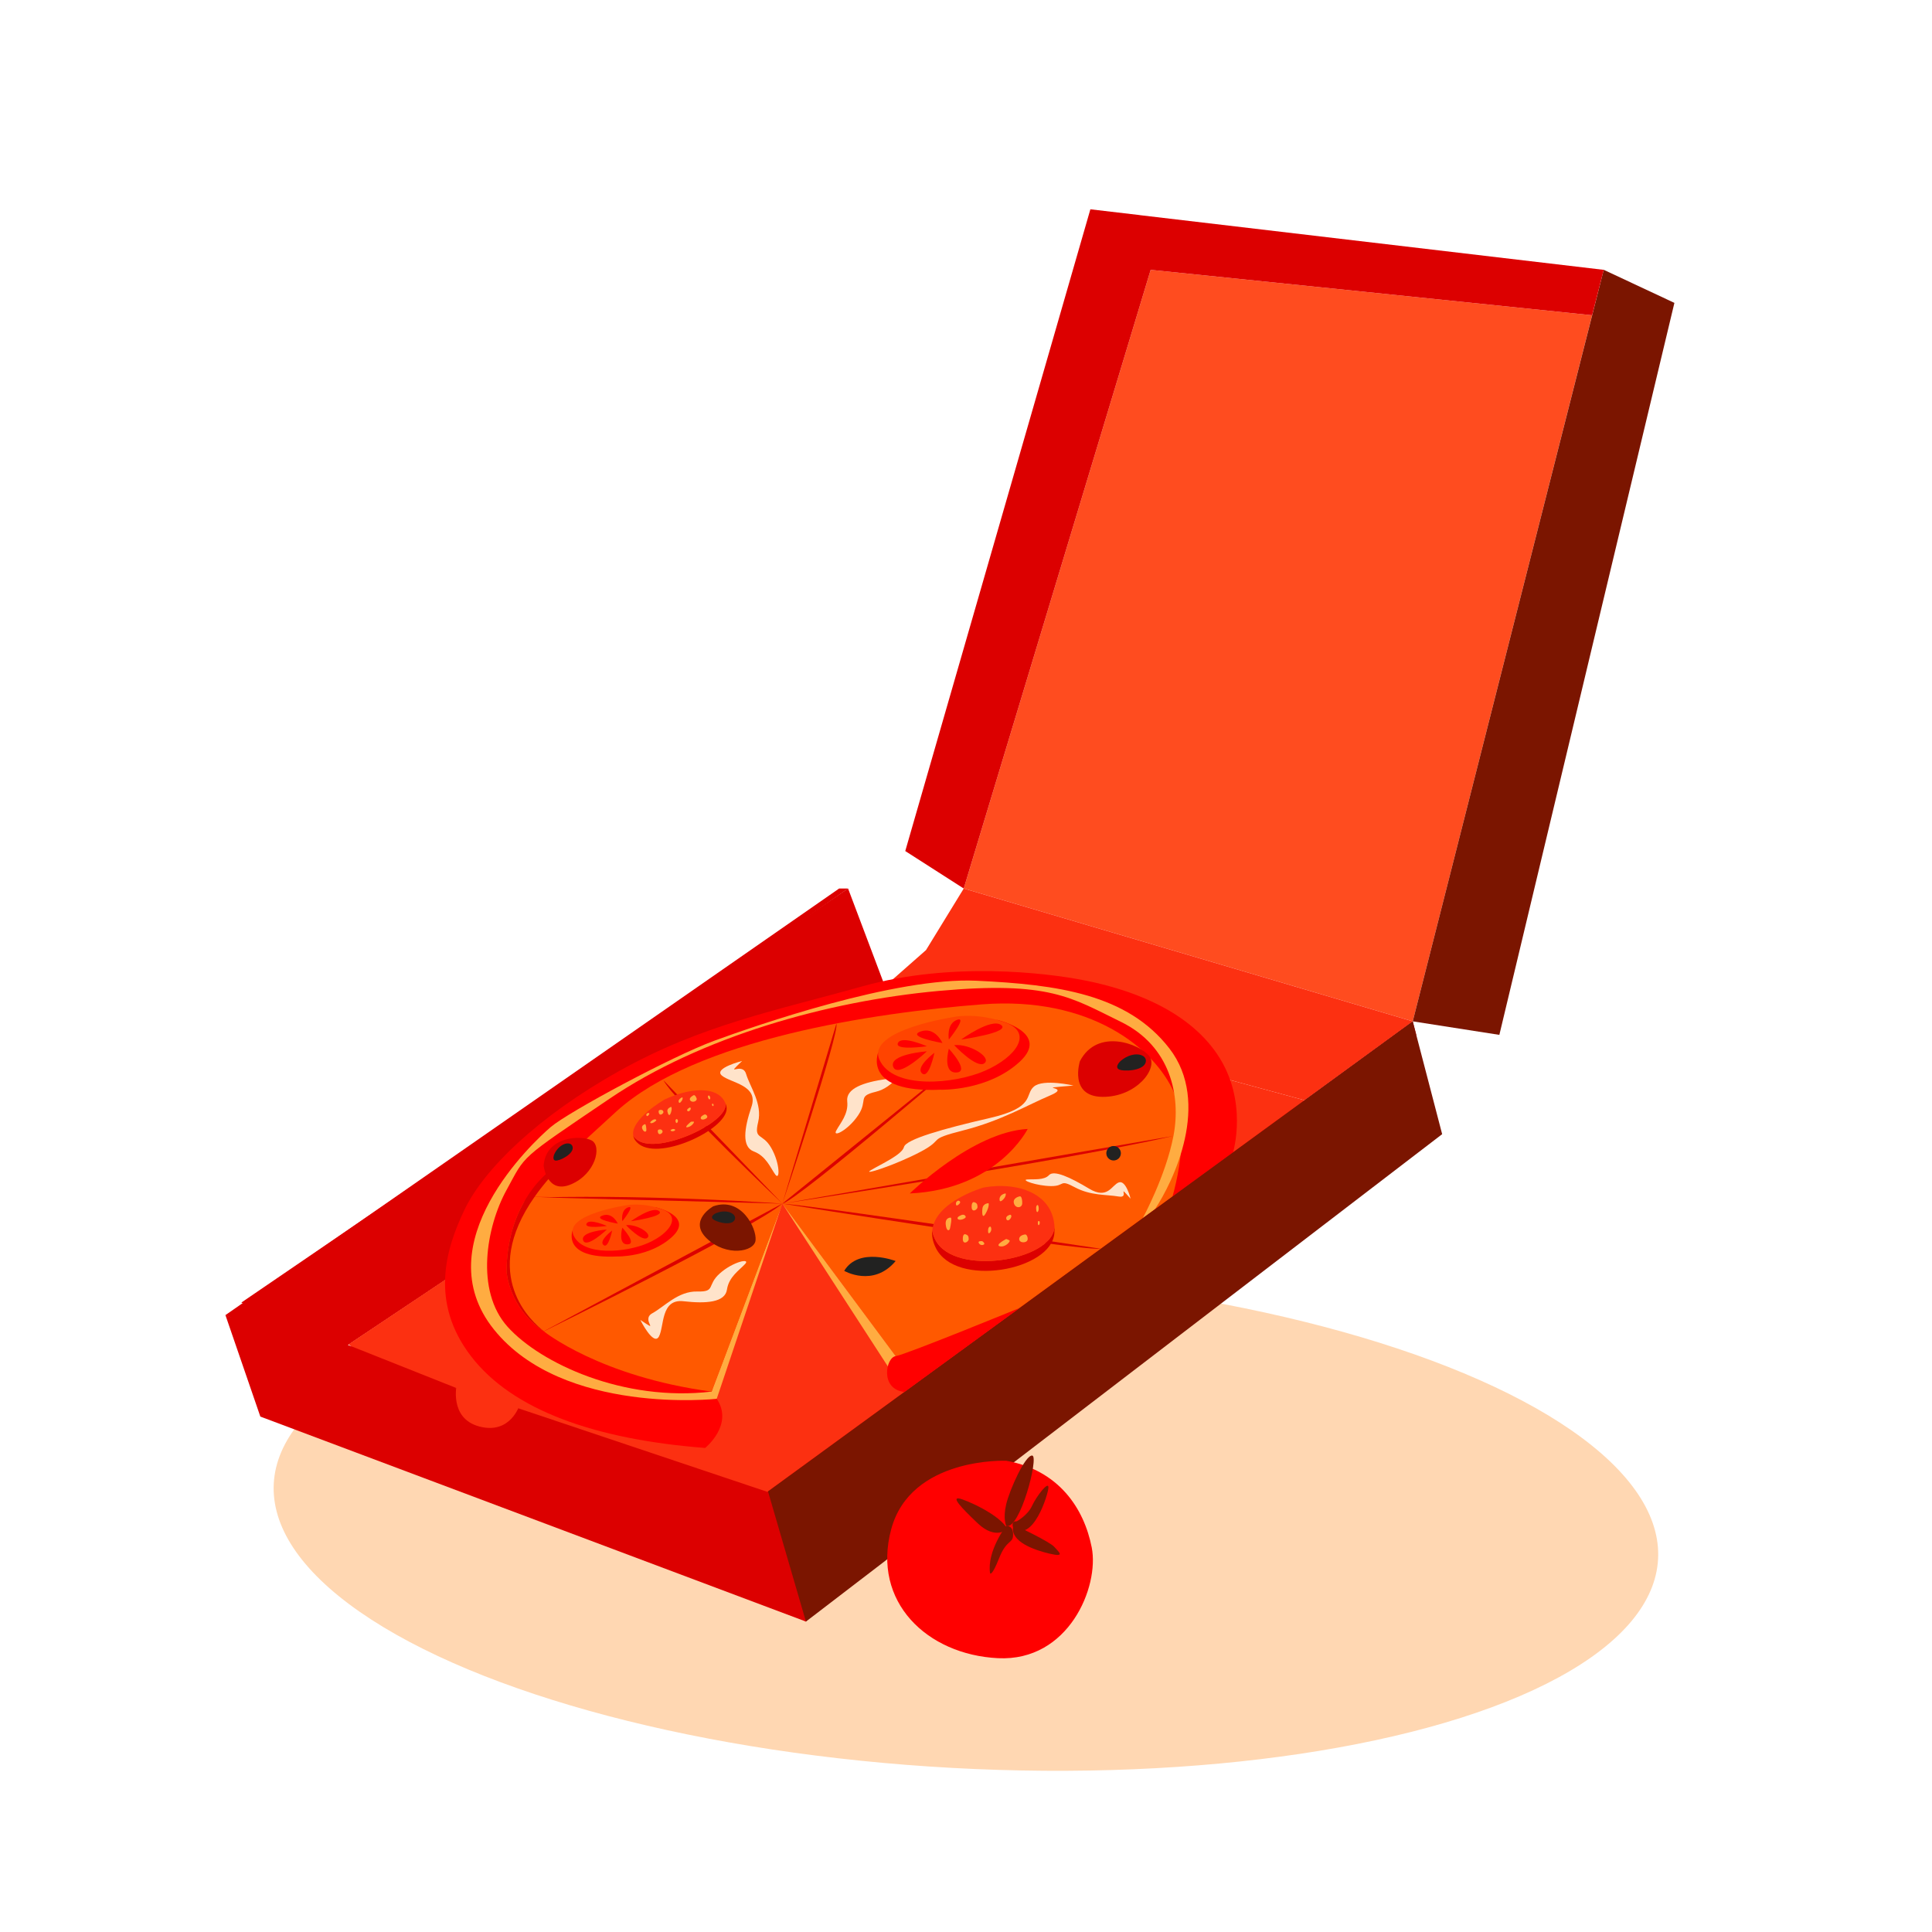 <svg viewBox="0 0 480 480" xmlns="http://www.w3.org/2000/svg" id="f"><defs><style>.t{fill:#fff;}.u{fill:#ff4c1f;}.v{fill:red;}.w{fill:#dc0000;}.x{fill:#ffd7b2;}.y{fill:#fc3011;}.z{fill:#7b1500;}.aa{fill:#222221;}.ab{fill:#ffac41;}.ac{fill:#f40;}.ad{fill:#ff5900;}.ae{fill:#ffe3ca;}</style></defs><rect height="480" width="480" x="0" class="t"></rect><ellipse transform="translate(-150.56 596.97) rotate(-86.87)" ry="172.22" rx="61.36" cy="378" cx="240" class="x"></ellipse><polygon points="395.56 78.32 350.99 253.75 323.98 245.76 239.44 220.75 285.88 67.04 327.95 71.36 395.56 78.32" class="u"></polygon><polygon points="416 75.25 372.51 257.11 350.99 253.75 398.44 67.03 416 75.25" class="z"></polygon><polygon points="59.96 323.62 210.7 220.75 219.86 245.03 84.58 335.4 59.96 323.62" class="w"></polygon><polygon points="219.86 245.03 313.94 270.59 313.94 270.59 324.11 273.35 324.11 273.35 325.8 273.81 192.12 374.81 104.97 348.89 86.65 334.01 219.86 245.03" class="y"></polygon><polygon points="313.94 270.59 219.86 245.03 230.06 236.05 239.44 220.75 323.98 245.76 350.99 253.75 324.11 273.35 313.94 270.59" class="y"></polygon><polygon points="350.99 253.75 325.8 273.81 324.11 273.35 350.99 253.75" class="y"></polygon><path d="M194.37,299.03s13.92,22.22,8.91,31.03c-8.91,15.68-15.89,39.49-15.89,39.49l-100.75-35.53,53.26-35.68,54.46.7Z" class="y"></path><path d="M175.19,359.74s7.19-5.77,2.88-12.21l-28.7-64.84,99.5-17.45,38.04,35.24,19.43-14.16s3.9-12.82-3.93-24.41c-7.83-11.58-22.71-16.29-32.77-18.3-10.06-2.01-33.55-4.66-55.29,1.42-21.73,6.09-39.95,9.58-60.41,21-20.46,11.43-33.72,24.51-38.51,34.47-4.79,9.96-8.63,23.13,1.6,36.46,10.23,13.33,30.66,20.65,58.17,22.78Z" class="v"></path><path d="M194.37,299.03l29.33,39.48,53.01-23.57,13.82-15.12s6.05-17.29,1.16-28.37c-4.89-11.08-20.87-23.99-47.7-21.92-26.84,2.07-71.04,8.62-90.87,26.62-19.83,18-21.75,21.11-21.75,21.11l63.01,1.77Z" class="ad"></path><path d="M178.07,347.53s-38.17,4.19-55.36-17.23c-17.19-21.42,9.66-46.49,14.13-50.3,4.47-3.81,30.2-17.61,40.59-21.42,10.39-3.81,45.07-15.87,65.2-14.92,20.14.95,37.46,3.33,47.9,16.82,10.43,13.49,1.02,33.03-3.62,40l-3.01,2.19s5.72-10.46,7.64-20.45c1.92-10-.75-22.35-13.06-28.35-12.31-6-17.69-10.2-45.34-7.67-27.65,2.54-58.97,11.37-81.76,26.81-22.79,15.44-20.62,13.7-25.57,22.72-4.95,9.02-7.83,24.89.32,33.93,8.15,9.04,28.77,18.67,50.66,16.08l17.58-46.71-16.3,48.49Z" class="ab"></path><path d="M194.37,299.04v.02s-15.02,39.96-15.02,39.96l-2.56,6.72c-27.72-3.7-41.67-14.97-41.67-14.97l59.26-31.74Z" class="ad"></path><path d="M194.37,299.03l-59.22,31.72-.03.02c-8.77-5.82-9.27-14.88-9.27-14.88.05-7.4,1.98-13.02,4.23-17.05l1.29-1.58,1.48.04,61.52,1.73Z" class="ad"></path><path d="M132.85,297.3c-13.8,19.61-.66,31.21,2.3,33.45.21.16.37.27.46.33-.17-.1-.33-.21-.49-.32-8.77-5.82-9.27-14.88-9.27-14.88.05-7.4,1.98-13.02,4.23-17.05,3.1-5.62,6.8-8.15,6.8-8.15v1.55c-1.54,1.74-2.88,3.43-4.03,5.06Z" class="w"></path><path d="M194.37,299.03l-59.26,31.74s52.24-25.68,59.26-31.74Z" class="w"></path><path d="M159.08,327.92s3.28,6.61,4.63,4.14.4-9.42,6.1-8.77c5.7.65,10.33.28,10.8-2.89.47-3.18,3.09-4.83,4.51-6.36,1.42-1.53-2.97-.62-6.29,2.34-3.32,2.96-.91,4.61-5.62,4.49-4.71-.12-8.16,3.78-11.15,5.41-2.99,1.64,2.3,5.15-2.99,1.64Z" class="ae"></path><path d="M184.39,263.59s-7.2,1.8-5.05,3.63c2.15,1.83,9.2,2.37,7.36,7.76-1.83,5.4-2.45,9.97.58,11.1s4.11,4.01,5.32,5.71c1.21,1.7,1.23-2.75-.99-6.6-2.22-3.85-4.35-1.85-3.25-6.4,1.1-4.55-2.01-8.71-2.99-11.96s-5.55,1.16-.98-3.25Z" class="ae"></path><path d="M229.39,260.88s-4.87-5.56-5.54-2.83,2.03,9.21-3.65,10.03c-5.68.81-10.06,2.34-9.71,5.53.36,3.19-1.75,5.45-2.73,7.29-.98,1.84,3.03-.16,5.48-3.86,2.46-3.7-.31-4.69,4.28-5.77,4.59-1.08,6.92-5.72,9.39-8.06,2.47-2.34-3.55-4.4,2.47-2.34Z" class="ae"></path><path d="M266.74,269.71s-7.51-1.76-9.87.25c-2.37,2.01.51,5.17-11.01,7.82-11.52,2.65-20.76,5.27-21.27,7.19-.51,1.92-5.52,4.16-8.16,5.72s6.04-1.23,12.29-4.54c6.25-3.3,1.18-2.91,10.64-5.32,9.47-2.41,15.84-6.27,21.61-8.7,5.77-2.43-5.34-1.5,5.77-2.43Z" class="ae"></path><path d="M280.89,297.8s-1.12-4.64-2.9-4.04c-1.78.6-2.73,4.38-7.42,1.55-4.69-2.82-8.73-4.68-9.94-3.36-1.21,1.33-3.85.97-5.45,1.09s2.37,1.6,5.95,1.64c3.58.03,1.94-1.83,5.92.3,3.98,2.13,7.91,1.77,10.87,2.29,2.96.53-.66-3.5,2.96.53Z" class="ae"></path><polygon points="113.22 344.78 122.71 347.84 121.15 352.03 111.73 349.19 113.22 344.78" class="w"></polygon><path d="M210.7,220.75h-2.22s-152.48,105.99-152.48,105.99l66.55,30.1,77.68,46.04,25.43-35.02,126.21-110.74-.88-3.36-160.33,116.89-67.96-22.8s-1.43,4.39-5.78,2.41c-4.35-1.98-3.7-5.47-3.7-5.47l-51.11-20.32,148.58-103.71Z" class="w"></path><polygon points="200.23 402.88 358.3 281.78 350.99 253.75 190.81 370.54 200.23 402.88" class="z"></polygon><path d="M64.67,351.94l135.56,50.93-11.51-28.32-66.47-23.91s.01,2.61-4.75,1.07c-4.76-1.54-5.76-5.06-5.76-5.06l-55.73-19.91,8.67,25.2Z" class="w"></path><path d="M177.24,299.68s-6.36,3.52-1.6,8.05,11.78,3.35,12.08.41c.3-2.94-3.52-10.87-10.48-8.45Z" class="z"></path><path d="M177.93,301.39s-1.48.63-.91,1.38,4.35,1.88,5.38.5c1.03-1.38-1.43-3.08-4.47-1.88Z" class="aa"></path><path d="M135.07,289.63s.79,7.19,6.84,4.6c6.06-2.59,7.7-9.47,5.08-10.89-2.62-1.42-11.45-1.01-11.92,6.29Z" class="w"></path><path d="M137.73,286.71s-.66,1.47.27,1.63c.93.16,4.48-1.56,4.29-3.26s-3.16-1.29-4.56,1.63Z" class="aa"></path><path d="M268.31,263.61s-2.83,8.82,5.6,8.9c8.43.08,13.94-7.11,11.63-10.12-2.32-3-12.87-7.08-17.22,1.22Z" class="w"></path><path d="M278.43,263.58s-1.53,1.38-.53,2.05,6.05.48,6.72-1.61c.67-2.09-3.02-3.14-6.19-.44Z" class="aa"></path><path d="M153.23,312.17s8.17.25,13.74-4.87c5.57-5.12-3.95-7.33-3.95-7.33l-20.77,5.74s-2.78,7.09,10.98,6.46Z" class="v"></path><path d="M155.85,299.41s-15.7,2.26-13.36,7.51c2.34,5.25,13.11,4.3,18.52,1.9,5.42-2.4,8.33-6.58,3.56-8.35-4.77-1.77-8.72-1.06-8.72-1.06Z" class="ac"></path><path d="M154.61,305.01s-1.18,4.25,1.3,4.15c2.48-.09-1.3-4.15-1.3-4.15Z" class="v"></path><path d="M155.54,304.39s3.94,4.18,5.28,3.16c1.34-1.01-2.59-3.48-5.28-3.16Z" class="v"></path><path d="M156.75,303.41s5.27-3.83,6.99-2.53-6.99,2.53-6.99,2.53Z" class="v"></path><path d="M154.61,303.41s-.48-2.73,1.43-3.44c1.91-.7-1.43,3.44-1.43,3.44Z" class="v"></path><path d="M153.49,304.01s-1.27-2.93-3.82-2c-2.55.93,3.82,2,3.82,2Z" class="v"></path><path d="M150.77,304.58s-4.42-1.96-5.05-.57c-.64,1.39,5.05.57,5.05.57Z" class="v"></path><path d="M150.77,305.47s-6.66.48-5.89,2.68c.77,2.19,5.89-2.68,5.89-2.68Z" class="v"></path><path d="M152.09,305.72s-3.38,2.51-2.17,3.59c1.21,1.09,2.17-3.59,2.17-3.59Z" class="v"></path><path d="M134.4,297.48l59.97,1.56s-30.33-2.25-59.97-1.56Z" class="w"></path><path d="M222.52,313.3s-9.17-3.56-12.78,2.44c0,0,7.22,4.19,12.78-2.44Z" class="aa"></path><path d="M164.83,268.38l29.54,30.65s-26.67-25.27-29.54-30.65Z" class="w"></path><path d="M207.81,254.29l-13.44,44.75s14.22-42.27,13.44-44.75Z" class="w"></path><path d="M194.37,299.03l48.75-39.4s-45.31,38.93-48.75,39.4Z" class="w"></path><path d="M291.53,282.22l-97.16,16.82s70.71-10.71,97.16-16.82Z" class="w"></path><path d="M273.51,310.25s-71.06-10.7-79.14-11.21c0,0,73.49,11.77,79.14,11.21Z" class="w"></path><polygon points="224.7 345.83 194.37 299.03 223.7 338.52 224.7 345.83" class="ab"></polygon><path d="M253.32,324.96s-28.37,11.63-30.8,11.97c-2.43.34-3.98,8.2,2.18,8.9l28.62-20.87Z" class="v"></path><path d="M233.78,270.74s11.62.36,19.54-6.93c7.92-7.29-5.61-10.43-5.61-10.43l-29.55,8.17s-3.96,10.08,15.62,9.18Z" class="v"></path><path d="M237.5,252.58s-22.34,3.22-19.01,10.69c3.33,7.47,18.65,6.12,26.35,2.7s11.84-9.36,5.06-11.88c-6.78-2.52-12.4-1.51-12.4-1.51Z" class="ac"></path><path d="M235.74,260.55s-1.68,6.04,1.85,5.91c3.53-.13-1.85-5.91-1.85-5.91Z" class="v"></path><path d="M237.06,259.67s5.6,5.94,7.5,4.5c1.9-1.44-3.68-4.95-7.5-4.5Z" class="v"></path><path d="M238.79,258.27s7.5-5.45,9.95-3.6c2.45,1.85-9.95,3.6-9.95,3.6Z" class="v"></path><path d="M235.74,258.27s-.69-3.89,2.03-4.89c2.72-1-2.03,4.89-2.03,4.89Z" class="v"></path><path d="M234.14,259.13s-1.81-4.17-5.44-2.85,5.44,2.85,5.44,2.85Z" class="v"></path><path d="M230.28,259.94s-6.28-2.79-7.19-.81c-.91,1.98,7.19.81,7.19.81Z" class="v"></path><path d="M230.28,261.2s-9.47.69-8.38,3.81c1.1,3.12,8.38-3.81,8.38-3.81Z" class="v"></path><path d="M232.15,261.56s-4.8,3.57-3.08,5.11c1.72,1.54,3.08-5.11,3.08-5.11Z" class="v"></path><path d="M261.96,306.34c-.63,9.33-24.66,13.75-29.51,3.6-.75-1.56-.98-3-.84-4.3.09.8.36,1.64.84,2.53,4.84,8.97,28.88,5.06,29.51-3.19,0-.08.01-.16.01-.24.03.51.02,1.04-.01,1.59Z" class="w"></path><path d="M261.98,304.75c0,.08,0,.16-.01.24-.63,8.25-24.66,12.16-29.51,3.19-.48-.89-.75-1.74-.84-2.53.76-7.2,12.77-10.62,12.77-10.62,1.07-.19,2.15-.3,3.2-.35.15,0,.3-.01.45-.02.29,0,.58,0,.86,0,6.89.11,12.71,3.38,13.08,10.09Z" class="y"></path><path d="M236.23,302.51s-1.42-.1-1.27,1.67c.15,1.77.9,1.74,1.07.99s.49-2.45.2-2.66Z" class="ab"></path><path d="M238.91,301.86s-1.37.48-.93.99,1.95-.1,1.95-.49c0-.39-.52-.72-1.03-.49Z" class="ab"></path><path d="M242.08,298.69s-.71-.31-.68,1.19c.02,1.5,1.46.72,1.46,0,0-.72-.22-1.02-.78-1.19Z" class="ab"></path><path d="M239.89,306.66s-.71-.31-.68,1.19c.02,1.5,1.46.72,1.46,0,0-.72-.22-1.02-.78-1.19Z" class="ab"></path><path d="M245.62,298.93s-1.39,0-1.54,1.33c-.15,1.33,0,2.76.9,1.06.9-1.7.63-2.38.63-2.38Z" class="ab"></path><path d="M249.77,296.51s-1.39.2-1.44,1.4c-.05,1.19,1,.07,1.27-.34s.42-1.12.17-1.06Z" class="ab"></path><path d="M253.36,297.23s-1.81.31-1.46,1.7,2.07,1.26,2.07,0-.3-1.79-.61-1.7Z" class="ab"></path><path d="M250.99,301.79s-1.12.24-1,.96c.12.72.85.48,1.17-.2s-.17-.76-.17-.76Z" class="ab"></path><path d="M246.04,304.75s-.56-.09-.56,1.1c0,1.19.81.2.81-.41,0-.61-.24-.69-.24-.69Z" class="ab"></path><path d="M244.04,308.37s-1.29-.17-.81.55c.49.72,1.46.34,1.32,0s-.51-.55-.51-.55Z" class="ab"></path><path d="M249.98,307.83s-2.92,1.5-1.55,1.81c1.37.31,2.71-1.26,2.37-1.47-.34-.2-.81-.34-.81-.34Z" class="ab"></path><path d="M254.68,306.7s-1.46.14-1.46,1.12c0,.99,1.42.99,1.9.53.49-.46.04-1.75-.44-1.65Z" class="ab"></path><path d="M258.17,303.4s-.32-.27-.32.44c0,.72.32.61.41.31s.12-.75-.1-.75Z" class="ab"></path><path d="M257.85,299.38s-.54-.07-.41,1.12.63.48.63-.2-.22-.92-.22-.92Z" class="ab"></path><path d="M238.11,298.29s-.68.1-.61.89.98-.14,1.03-.37-.02-.44-.41-.51Z" class="ab"></path><path d="M278.48,286.52c0,.99-.81,1.8-1.81,1.8-1,0-1.81-.81-1.81-1.8,0-.99.81-1.8,1.81-1.8,1,0,1.81.81,1.81,1.8Z" class="aa"></path><polygon points="398.44 67.04 395.56 78.32 327.95 71.36 285.88 67.04 239.44 220.75 224.91 211.44 270.9 52 283.1 53.43 283.17 53.45 398.44 67.04" class="w"></polygon><path d="M113.51,343.78s-2.09,8.63,5.62,10.64c7.71,2.02,9.96-5.34,9.96-5.34l-15.58-5.3Z" class="y"></path><path d="M180.48,274.87c1.22,5.19-16.21,13.63-21.73,9.38-.85-.65-1.29-1.37-1.42-2.11.22.41.57.8,1.1,1.15,5.31,3.62,22.82-4.55,21.8-9.15,0-.04-.02-.09-.03-.13.11.27.21.56.28.86Z" class="w"></path><path d="M180.2,274.01s.02.09.03.13c1.02,4.61-16.5,12.77-21.8,9.15-.53-.36-.88-.75-1.1-1.15-.73-4.08,7.75-8.95,7.75-8.95.78-.37,1.57-.7,2.36-.99.11-.04.23-.08.34-.12.22-.08.44-.15.66-.22,5.24-1.68,10.25-1.38,11.75,2.15Z" class="y"></path><path d="M160.26,279.29s-1.09.3-.66,1.22c.43.92,1,.71.99.26s-.08-1.45-.33-1.48Z" class="ab"></path><path d="M162.18,278.26s-.95.6-.52.77,1.46-.55,1.39-.76-.53-.26-.87,0Z" class="ab"></path><path d="M164.01,275.75s-.59.01-.3.82,1.24.02,1.11-.37c-.13-.39-.35-.5-.81-.45Z" class="ab"></path><path d="M163.8,280.61s-.59.01-.3.82c.29.8,1.24.02,1.11-.37s-.35-.5-.81-.45Z" class="ab"></path><path d="M166.74,274.99s-1.06.35-.93,1.1.5,1.49.88.34c.38-1.15.05-1.45.05-1.45Z" class="ab"></path><path d="M169.45,272.64s-1.02.46-.84,1.12c.18.66.77-.22.9-.5s.12-.71-.06-.61Z" class="ab"></path><path d="M172.3,272.12s-1.31.62-.8,1.29,1.8.16,1.57-.52-.55-.89-.77-.77Z" class="ab"></path><path d="M171.33,275.18s-.81.41-.58.77c.22.36.73.04.85-.41.12-.45-.27-.36-.27-.36Z" class="ab"></path><path d="M168.11,278.02s-.44.09-.23.74.65-.09.54-.42-.31-.31-.31-.31Z" class="ab"></path><path d="M167.25,280.48s-1.01.23-.51.5c.5.26,1.17-.19,1-.33s-.49-.16-.49-.16Z" class="ab"></path><path d="M171.67,278.69s-1.94,1.54-.85,1.37c1.09-.18,1.83-1.36,1.53-1.39s-.68.02-.68.02Z" class="ab"></path><path d="M175.02,276.9s-1.09.44-.91.98c.18.53,1.25.18,1.54-.19s-.29-.95-.63-.78Z" class="ab"></path><path d="M177.07,274.24s-.29-.07-.16.32.35.25.37.06-.04-.43-.21-.38Z" class="ab"></path><path d="M176.1,272.15s-.42.1-.11.71c.31.61.57.1.44-.27s-.33-.44-.33-.44Z" class="ab"></path><path d="M160.92,276.54s-.5.23-.3.63.72-.32.71-.46-.1-.23-.41-.17Z" class="ab"></path><path d="M226.04,296.51s15.49-15.27,29.29-16.03c0,0-7.47,15.02-29.29,16.03Z" class="v"></path><path d="M249.99,362.92s-23.74-1.01-28.58,17.04c-4.84,18.04,8.94,31.14,26.53,32.01,17.59.87,25.21-17.75,23.3-27.5-1.91-9.75-8.21-19.23-21.25-21.55Z" class="v"></path><path d="M249.99,379.08s-4.84,6.27-4.01,11.79c0,0,.39.97,2.26-3.77,1.87-4.74,3.46-3.5,3.46-5.84,0-2.33-1.7-2.18-1.7-2.18Z" class="z"></path><path d="M252.46,379.08s8.37,3.96,9.47,5.23c1.11,1.28,2.9,2.65-1.18,1.69-4.08-.96-9.54-3.02-9.06-6.52,0,0,.12-.71.76-.4Z" class="z"></path><path d="M252.6,377.97s2.7-1.44,3.8-3.84c1.11-2.4,4.08-6.25,4.08-4.6,0,1.65-3.94,14.14-8.78,9.95,0,0-.62-1.58.9-1.51Z" class="z"></path><path d="M249.99,379.08s-.87-1.73,0-5.37c.87-3.64,4.75-12.29,6.47-12.08,1.73.21-3.13,18.7-6.47,17.45Z" class="z"></path><path d="M250.24,379.9s-2.83,2.81-7.33-1.44c-4.49-4.26-6.29-6.38-4.7-6.18,1.59.21,10.51,4.19,12.03,7.62Z" class="z"></path></svg>